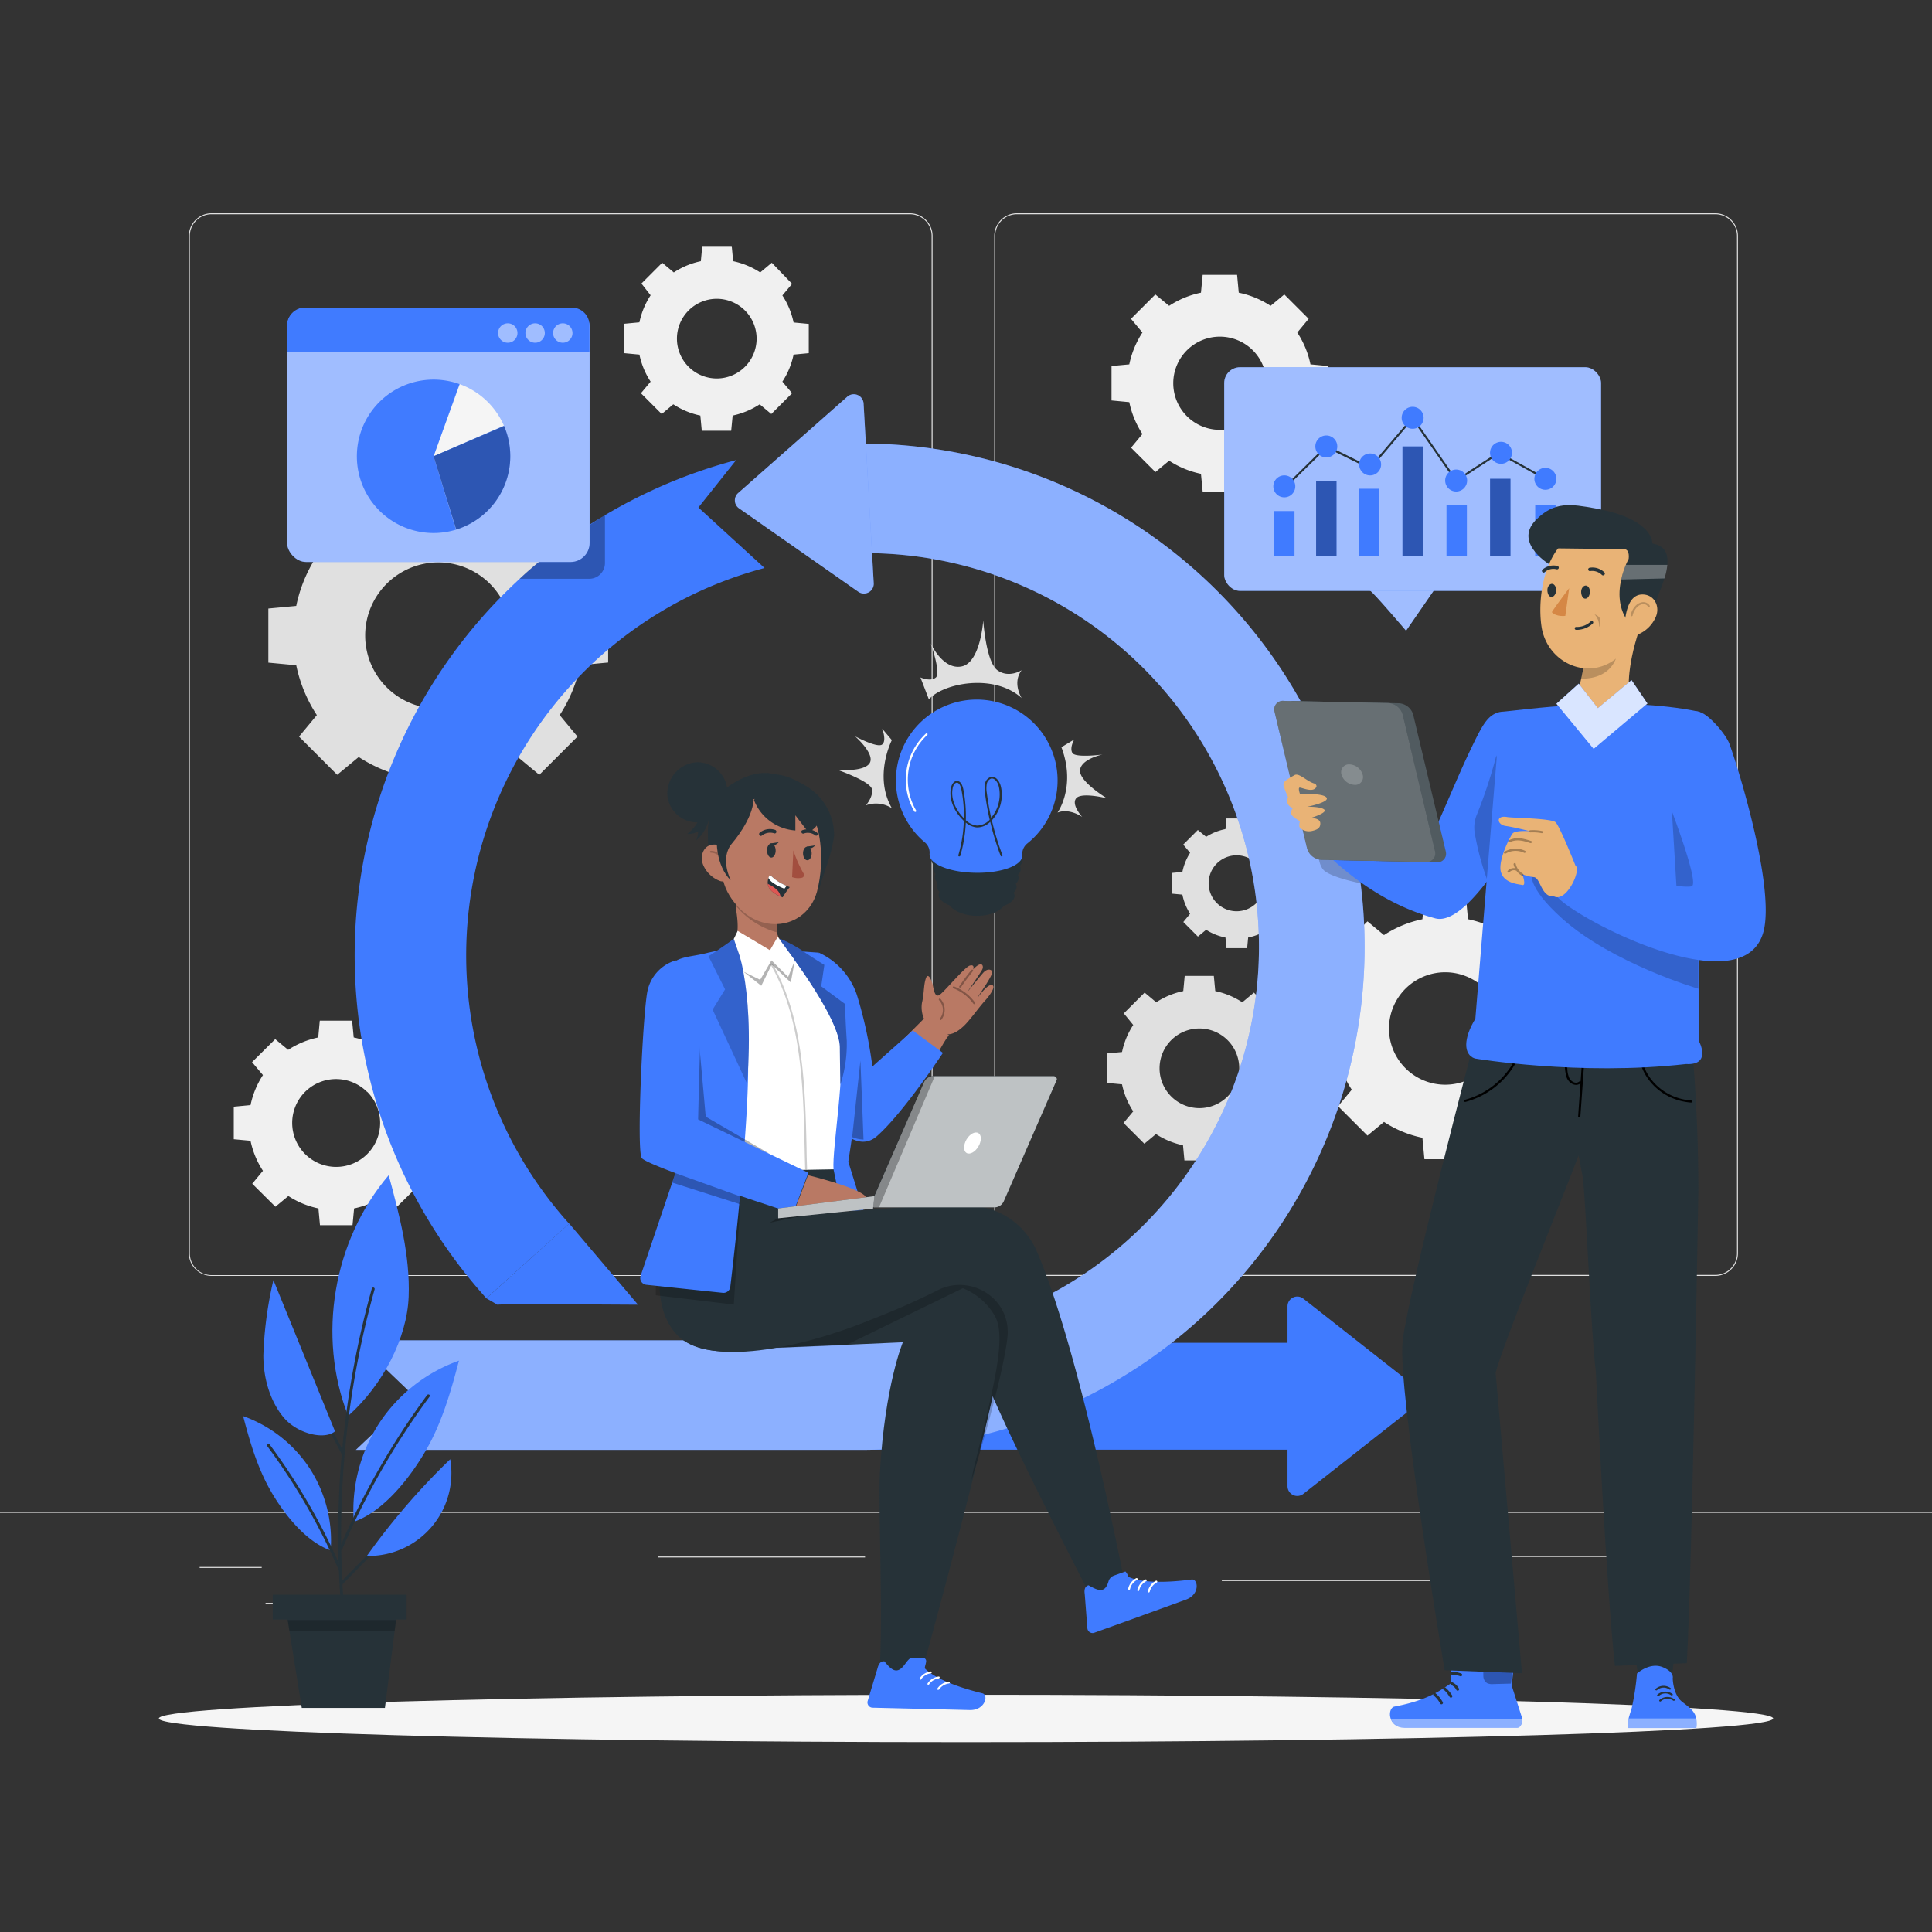 <svg xmlns="http://www.w3.org/2000/svg" viewBox="0 0 500 500"><rect x="0" y="0" width="500" height="500" fill="#333333" stroke="none"/><g id="freepik--background-complete--inject-62"><path d="M82,143.89a37.23,37.23,0,0,0-5.33,12.92l-7.22.68v14l7.22.68A37.28,37.28,0,0,0,82,185.07l-4.61,5.56,9.88,9.89,5.57-4.61a37.42,37.42,0,0,0,12.92,5.33l.68,7.22h14l.68-7.22A37.42,37.42,0,0,0,134,195.91l5.57,4.61,9.88-9.89-4.61-5.56a37.28,37.28,0,0,0,5.33-12.93l7.22-.68v-14l-7.22-.68a37.23,37.23,0,0,0-5.33-12.92l4.61-5.57-9.88-9.88L134,133.05a37.25,37.25,0,0,0-12.92-5.34l-.68-7.21h-14l-.68,7.21a37.25,37.25,0,0,0-12.92,5.34l-5.57-4.61-9.88,9.88Zm44.81,7.21a18.92,18.92,0,1,1-26.76,0A18.91,18.91,0,0,1,126.82,151.1Z" style="fill:#e0e0e0"></path><path d="M168.38,76.42a20.28,20.28,0,0,0-2.9,7l-3.93.37v7.61l3.93.37a20.28,20.28,0,0,0,2.9,7l-2.51,3,5.38,5.38,3-2.51a20.45,20.45,0,0,0,7,2.91l.37,3.93h7.61l.38-3.93a20.53,20.53,0,0,0,7-2.91l3,2.51,5.38-5.38-2.51-3a20.28,20.28,0,0,0,2.9-7l3.93-.37V83.83l-3.93-.37a20.28,20.28,0,0,0-2.9-7l2.51-3L199.74,68l-3,2.51a20.34,20.34,0,0,0-7-2.91l-.37-3.93h-7.62l-.37,3.93a20.26,20.26,0,0,0-7,2.91l-3-2.51-5.38,5.38Zm24.41,3.93a10.31,10.31,0,1,1-14.58,0A10.31,10.31,0,0,1,192.79,80.35Z" style="fill:#f0f0f0"></path><path d="M308,220.71a14.51,14.51,0,0,0-2,4.95l-2.76.26v5.35l2.76.26a14.35,14.35,0,0,0,2,4.95l-1.76,2.13,3.78,3.78,2.13-1.76a14.43,14.43,0,0,0,5,2l.26,2.76h5.35l.26-2.76a14.43,14.43,0,0,0,4.95-2l2.13,1.76,3.78-3.78-1.76-2.13a14.35,14.35,0,0,0,2-4.95l2.76-.26v-5.35l-2.76-.26a14.38,14.38,0,0,0-2-4.94l1.76-2.14-3.78-3.78-2.13,1.77a14.26,14.26,0,0,0-4.95-2l-.26-2.76h-5.35l-.26,2.76a14.43,14.43,0,0,0-5,2L310,214.8l-3.78,3.78Zm17.16,2.77a7.24,7.24,0,1,1-10.25,0A7.25,7.25,0,0,1,325.16,223.48Z" style="fill:#e0e0e0"></path><path d="M293.28,265.26a20.24,20.24,0,0,0-2.9,7l-3.93.37v7.62l3.93.37a20.24,20.24,0,0,0,2.9,7l-2.51,3,5.39,5.38,3-2.51a20.28,20.28,0,0,0,7,2.9l.37,3.93h7.61l.37-3.93a20.36,20.36,0,0,0,7-2.9l3,2.51,5.38-5.38-2.51-3a20.24,20.24,0,0,0,2.9-7l3.93-.37v-7.62l-3.93-.37a20.24,20.24,0,0,0-2.9-7l2.51-3-5.38-5.38-3,2.51a20.36,20.36,0,0,0-7-2.9l-.37-3.93H306.6l-.37,3.93a20.28,20.28,0,0,0-7,2.9l-3-2.51-5.39,5.38Zm24.41,3.92a10.31,10.31,0,1,1-14.57,0A10.32,10.32,0,0,1,317.69,269.18Z" style="fill:#e0e0e0"></path><path d="M349.84,250.33a28.55,28.55,0,0,0-4.1,9.94l-5.56.52v10.75l5.56.53a28.71,28.71,0,0,0,4.1,9.94l-3.55,4.28,7.61,7.6,4.28-3.54a28.55,28.55,0,0,0,9.94,4.1l.52,5.55h10.75l.53-5.55a28.71,28.71,0,0,0,9.94-4.1l4.28,3.54,7.6-7.6L398.2,282a28.71,28.71,0,0,0,4.1-9.94l5.55-.53V260.79l-5.55-.52a28.55,28.55,0,0,0-4.1-9.94l3.54-4.29-7.6-7.6L389.86,242a28.92,28.92,0,0,0-9.94-4.11l-.53-5.55H368.64l-.52,5.56a28.55,28.55,0,0,0-9.94,4.1l-4.28-3.55-7.61,7.6Zm34.47,5.55a14.55,14.55,0,1,1-20.58,0A14.56,14.56,0,0,1,384.31,255.88Z" style="fill:#f0f0f0"></path><path d="M295.66,86.06a23.88,23.88,0,0,0-3.4,8.24l-4.6.43v8.91l4.6.44a23.88,23.88,0,0,0,3.4,8.24l-2.94,3.55,6.3,6.3,3.55-2.94a24,24,0,0,0,8.24,3.4l.44,4.6h8.91l.43-4.6a23.88,23.88,0,0,0,8.24-3.4l3.55,2.94,6.3-6.3-2.93-3.55a23.88,23.88,0,0,0,3.4-8.24l4.6-.44V94.73l-4.6-.43a23.71,23.71,0,0,0-3.41-8.24l2.94-3.55-6.3-6.3-3.55,2.94a23.69,23.69,0,0,0-8.24-3.4l-.43-4.61h-8.91l-.44,4.61a23.77,23.77,0,0,0-8.24,3.4L299,76.21l-6.3,6.3Zm28.57,4.6a12.06,12.06,0,1,1-17.06,0A12.07,12.07,0,0,1,324.23,90.66Z" style="fill:#f0f0f0"></path><path d="M68.05,278.23A22.51,22.51,0,0,0,64.84,286l-4.34.41v8.42l4.34.4A22.56,22.56,0,0,0,68.05,303l-2.77,3.35,6,5.95,3.35-2.77a22.56,22.56,0,0,0,7.78,3.21l.4,4.34h8.42l.41-4.34a22.51,22.51,0,0,0,7.77-3.21l3.35,2.77,6-5.95L105.89,303a22.56,22.56,0,0,0,3.21-7.78l4.34-.4v-8.42L109.1,286a22.51,22.51,0,0,0-3.21-7.77l2.77-3.35-6-5.95-3.35,2.77a22.51,22.51,0,0,0-7.77-3.21l-.41-4.34H82.76l-.4,4.34a22.56,22.56,0,0,0-7.78,3.21l-3.35-2.77-6,5.95Zm27,4.34a11.38,11.38,0,1,1-16.1,0A11.38,11.38,0,0,1,95,282.57Z" style="fill:#f0f0f0"></path><path d="M443.92,330.2H263.17a5.87,5.87,0,0,1-5.86-5.86V61.06a5.87,5.87,0,0,1,5.86-5.86H443.92a5.87,5.87,0,0,1,5.86,5.86V324.34A5.87,5.87,0,0,1,443.92,330.2ZM263.17,55.45a5.62,5.62,0,0,0-5.61,5.61V324.34a5.62,5.62,0,0,0,5.61,5.61H443.92a5.61,5.61,0,0,0,5.61-5.61V61.06a5.61,5.61,0,0,0-5.61-5.61Z" style="fill:#e0e0e0"></path><path d="M235.49,330.2H54.75a5.87,5.87,0,0,1-5.87-5.86V61.06a5.87,5.87,0,0,1,5.87-5.86H235.49a5.86,5.86,0,0,1,5.86,5.86V324.34A5.86,5.86,0,0,1,235.49,330.2ZM54.75,55.45a5.62,5.62,0,0,0-5.62,5.61V324.34A5.62,5.62,0,0,0,54.75,330H235.49a5.61,5.61,0,0,0,5.61-5.61V61.06a5.61,5.61,0,0,0-5.61-5.61Z" style="fill:#e0e0e0"></path><rect y="391.27" width="500" height="0.25" style="fill:#e0e0e0"></rect><rect x="51.67" y="405.53" width="16.06" height="0.25" style="fill:#e0e0e0"></rect><rect x="170.35" y="402.82" width="53.53" height="0.25" style="fill:#e0e0e0"></rect><rect x="68.73" y="414.82" width="36.25" height="0.25" style="fill:#e0e0e0"></rect><rect x="378.35" y="402.69" width="43.19" height="0.25" style="fill:#e0e0e0"></rect><rect x="430.45" y="402.69" width="6.33" height="0.25" style="fill:#e0e0e0"></rect><rect x="316.21" y="408.92" width="53.89" height="0.25" style="fill:#e0e0e0"></rect></g><g id="freepik--Shadow--inject-62"><path d="M458.88,444.73c0,3.39-93.52,6.14-208.88,6.14s-208.88-2.75-208.88-6.14S134.64,438.6,250,438.6,458.88,441.35,458.88,444.73Z" style="fill:#f5f5f5"></path></g><g id="freepik--light-bulb--inject-62"><g id="freepik--freepik--light-bulb--inject-2--inject-62"><path d="M260.55,232.51c0,2.54-3.53,4.57-7.82,4.51s-7.74-2.15-7.71-4.69,3.53-4.57,7.81-4.5S260.58,230,260.55,232.51Z" style="fill:#263238"></path><path d="M263.91,224.14a2.33,2.33,0,0,0,.71-1.53c0-2.49-5.24-4.57-11.77-4.64S241,219.86,241,222.34a2.27,2.27,0,0,0,.67,1.53,1.83,1.83,0,0,0-.2.76,2.22,2.22,0,0,0,.69,1.53,1.71,1.71,0,0,0-.22.8,2.14,2.14,0,0,0,.72,1.53,1.61,1.61,0,0,0-.25.82,2.08,2.08,0,0,0,.77,1.48,1.65,1.65,0,0,0-.26.83c0,2.07,4.35,3.82,9.78,3.86s9.85-1.52,9.87-3.63a1.56,1.56,0,0,0-.25-.84,2.06,2.06,0,0,0,.77-1.47,1.79,1.79,0,0,0-.22-.82,2.19,2.19,0,0,0,.76-1.48,1.67,1.67,0,0,0-.21-.82,2.2,2.2,0,0,0,.77-1.48A2,2,0,0,0,263.91,224.14Z" style="fill:#263238"></path><path d="M273.7,202.17A20.92,20.92,0,1,0,239.34,218a3.45,3.45,0,0,1,1.23,3v.17c0,2.52,5.34,4.63,12,4.71s12-1.91,12-4.44v-.16a3.47,3.47,0,0,1,1.31-3A20.86,20.86,0,0,0,273.7,202.17Z" style="fill:#407BFF"></path><path d="M236.84,210.13a.26.26,0,0,1-.21-.12,16.33,16.33,0,0,1,3-20.17.25.25,0,0,1,.35.37,15.82,15.82,0,0,0-2.89,19.54.26.26,0,0,1-.09.35A.28.28,0,0,1,236.84,210.13Z" style="fill:#fff"></path><path d="M243.12,230.84a26.06,26.06,0,0,0,19.11.23,23.32,23.32,0,0,1-19.11-.23Z" style="fill:#263238"></path><path d="M243,228.6a26.11,26.11,0,0,0,19.11.23A23.4,23.4,0,0,1,243,228.6Z" style="fill:#263238"></path><path d="M242.84,226.35a26.06,26.06,0,0,0,19.11.23,23.32,23.32,0,0,1-19.11-.23Z" style="fill:#263238"></path><path d="M248.26,221.64h-.07a.25.25,0,0,1-.17-.31,36,36,0,0,0,1.42-8.88L249,212c-2.33-2.42-3.41-5.41-2.91-8,.18-1,.75-1.89,1.59-1.89h0c1.06,0,1.48,1.4,1.64,2.22a37.13,37.13,0,0,1,.64,7.94,4.79,4.79,0,0,0,2.88,1.39,4.65,4.65,0,0,0,3.29-1.51c-.52-2.26-.92-4.56-1.22-6.88a7.22,7.22,0,0,1,0-2.41,2.24,2.24,0,0,1,1.53-1.79c1.26-.27,2.25,1.07,2.6,2.54a9.74,9.74,0,0,1-2.27,8.6l-.08.09a69.09,69.09,0,0,0,2.74,9,.25.25,0,1,1-.47.18,70.9,70.9,0,0,1-2.69-8.79,4.8,4.8,0,0,1-3.45,1.45,5,5,0,0,1-2.87-1.26,36.22,36.22,0,0,1-1.43,8.6A.25.25,0,0,1,248.26,221.64Zm-.62-19.07c-.56,0-1,.77-1.1,1.49-.47,2.43.57,5.26,2.78,7.56l.14.14a35.82,35.82,0,0,0-.64-7.37c-.08-.42-.41-1.8-1.16-1.82Zm9.09-1.08-.2,0a1.78,1.78,0,0,0-1.15,1.42,6.44,6.44,0,0,0,0,2.23q.42,3.29,1.13,6.5a9.37,9.37,0,0,0,2-8C258.27,202.57,257.56,201.49,256.73,201.49Z" style="fill:#263238"></path></g><path d="M238.21,175.32s2.65,1.19,4,0-1.32-8.78-1.32-8.78,3.12,6.93,8,5.93,5.57-11.92,5.57-11.92.7,10.75,3.66,12.9,6.28,0,6.28,0c-2.51,3.31,0,7.19,0,7.19-7.29-6.53-20.48-3.76-24,.37Zm-9.91,13.25s1.24,3.1,0,4.1-7-2.11-7-2.11,5.24,4.58,3.76,6.94-8.31,1.74-8.31,1.74,8.66,3,8.93,5.08-1.61,4.1-1.61,4.1a7.65,7.65,0,0,1,6.74.74c-4.79-8.32,0-17.62,0-17.62Zm51.77,22.85s-2.92-3.18-1.55-4.83,7.93,0,7.93,0-7.19-4.31-6.94-7.25,5.82-4.07,5.82-4.07-7.05.93-7.81-.42.49-3.47.49-3.47l-3.32,2c3.85,10.19-1,16.91-1,16.91C276.8,209.08,280.07,211.42,280.07,211.42Z" style="fill:#e0e0e0"></path></g><g id="freepik--speech-bubble--inject-62"><path d="M354.49,152.8c.63.12,9.4,10.43,9.4,10.43l7.53-10.91Z" style="fill:#407BFF"></path><path d="M354.49,152.8c.63.12,9.4,10.43,9.4,10.43l7.53-10.91Z" style="fill:#fff;opacity:0.5"></path><rect x="316.83" y="95.04" width="97.52" height="57.88" rx="4.09" style="fill:#407BFF"></rect><rect x="316.83" y="95.04" width="97.52" height="57.88" rx="4.09" style="fill:#fff;opacity:0.5"></rect><path d="M331.66,127.37l-.33-.37c.41-.37,11.71-11.53,11.83-11.64l.12-.13,11.25,5.54,11.09-13,.18.27,11.12,16,10.78-7,.27.42-11.18,7.29-11.22-16.15-10.91,12.85-11.28-5.55C342.07,117.14,332.07,127,331.66,127.37Z" style="fill:#263238"></path><rect x="329.74" y="132.26" width="5.28" height="11.69" style="fill:#407BFF"></rect><rect x="340.61" y="124.53" width="5.28" height="19.42" style="fill:#407BFF"></rect><rect x="351.68" y="126.49" width="5.28" height="17.47" style="fill:#407BFF"></rect><rect x="362.96" y="115.54" width="5.28" height="28.42" style="fill:#407BFF"></rect><rect x="374.35" y="130.61" width="5.28" height="13.35" style="fill:#407BFF"></rect><path d="M335.22,125.86a2.84,2.84,0,1,1-2.84-2.83A2.84,2.84,0,0,1,335.22,125.86Z" style="fill:#407BFF"></path><path d="M346.09,115.54a2.84,2.84,0,1,1-2.84-2.84A2.84,2.84,0,0,1,346.09,115.54Z" style="fill:#407BFF"></path><path d="M357.43,120.19a2.84,2.84,0,1,1-2.84-2.83A2.84,2.84,0,0,1,357.43,120.19Z" style="fill:#407BFF"></path><path d="M368.43,108.13a2.84,2.84,0,1,1-2.83-2.84A2.84,2.84,0,0,1,368.43,108.13Z" style="fill:#407BFF"></path><path d="M379.69,124.35a2.84,2.84,0,1,1-2.84-2.83A2.84,2.84,0,0,1,379.69,124.35Z" style="fill:#407BFF"></path><rect x="385.63" y="123.91" width="5.28" height="20.04" style="fill:#407BFF"></rect><rect x="340.61" y="124.53" width="5.28" height="19.42" style="opacity:0.3"></rect><rect x="362.96" y="115.54" width="5.28" height="28.42" style="opacity:0.3"></rect><rect x="385.63" y="123.91" width="5.28" height="20.04" style="opacity:0.3"></rect><rect x="397.31" y="130.61" width="5.28" height="13.35" style="fill:#407BFF"></rect><polygon points="399.82 124.13 387.71 117.41 387.95 116.97 400.06 123.69 399.82 124.13" style="fill:#263238"></polygon><path d="M391.3,117.19a2.84,2.84,0,1,1-2.84-2.84A2.84,2.84,0,0,1,391.3,117.19Z" style="fill:#407BFF"></path><path d="M402.78,123.91a2.84,2.84,0,1,1-2.84-2.83A2.84,2.84,0,0,1,402.78,123.91Z" style="fill:#407BFF"></path></g><g id="freepik--character-1--inject-62"><path d="M333.21,384.62V338.09a2.53,2.53,0,0,1,4.1-2l29.58,23.26a2.54,2.54,0,0,1,0,4l-29.58,23.26A2.53,2.53,0,0,1,333.21,384.62Z" style="fill:#407BFF"></path><rect x="198.49" y="347.52" width="139.51" height="27.66" style="fill:#407BFF"></rect><path d="M222.94,375.23H92.1L107,361.14,92.1,346.88H222.94a101.87,101.87,0,1,0,0-203.73V114.79a130.22,130.22,0,1,1,0,260.44Z" style="fill:#407BFF"></path><g style="opacity:0.4"><path d="M222.94,375.23H92.1L107,361.14,92.1,346.88H222.94a101.87,101.87,0,1,0,0-203.73V114.79a130.22,130.22,0,1,1,0,260.44Z" style="fill:#fff"></path></g><path d="M125.87,336a132.58,132.58,0,0,1,64.65-216.93l-9.77,12.27L197.87,147a103.72,103.72,0,0,0-50.56,169.7Z" style="fill:#407BFF"></path><path d="M128.72,337.66c1.07-.27,36.4,0,36.4,0l-17.81-21L125.87,336Z" style="fill:#407BFF"></path><path d="M223.5,104.46l2.62,46.45a2.54,2.54,0,0,1-4,2.23l-30.84-21.57a2.53,2.53,0,0,1-.22-4l28.21-24.89A2.54,2.54,0,0,1,223.5,104.46Z" style="fill:#407BFF"></path><path d="M223.5,104.46l2.62,46.45a2.54,2.54,0,0,1-4,2.23l-30.84-21.57a2.53,2.53,0,0,1-.22-4l28.21-24.89A2.54,2.54,0,0,1,223.5,104.46Z" style="fill:#fff;opacity:0.4"></path><path d="M208.94,203.63a14.83,14.83,0,0,1,6.93,12.65c-.67,5.11-2.45,8.73-3.83,13.7l-13.55-29.91C201.66,200.69,203.08,200.05,208.94,203.63Z" style="fill:#263238"></path><path d="M202.14,201c-5.31-2.47-10.52.45-13.55,2.47a15.25,15.25,0,0,0-5.39,11.29c0,4.07,0,9,2.47,11.13a6.6,6.6,0,0,0,5.06,1.63l20.15-18.59A23.55,23.55,0,0,0,202.14,201Z" style="fill:#263238"></path><path d="M202.49,256.07c-1.55,1.6-3,1.06-5,.22-12.3-4.43-8.66-10.37-8.66-10.37,2.34-2.74,2.44-6,1.59-11a2.07,2.07,0,0,1,0-.43,3.26,3.26,0,0,1,.61-1.86,3.31,3.31,0,0,1,4.59-.86h0l5.51,1.58h0c0,.07,0,.15.05.23,0,2.74-.07,4.86-.05,6.52a4.19,4.19,0,0,1,0,.61h0a3.22,3.22,0,0,1,0,.62c.13,2.28,4,5.64,5.57,6.43C207.64,248.3,207.74,250.68,202.49,256.07Z" style="fill:#b97964"></path><path d="M201.06,233.32h0a.93.93,0,0,0,.05.24c0,2.74-.06,4.86,0,6.52a4.12,4.12,0,0,0,0,.61h0c0,.21,0,.43.08.64h0a21.27,21.27,0,0,1-10.7-6.86h0a3.38,3.38,0,0,1,.56-1.85,3.31,3.31,0,0,1,4.58-.91Z" style="isolation:isolate;opacity:0.2"></path><path d="M186.22,215.94c.21,9.42.09,13.39,4.57,18.51,6.74,7.68,18,5.63,20.62-3.61,2.27-8.32,1.59-22.3-7.29-26.63S186,206.51,186.22,215.94Z" style="fill:#b97964"></path><path d="M182.05,224a7.63,7.63,0,0,0,4.29,4c2.45.84,4.08-3.08,3.44-5.66a5.06,5.06,0,0,0-5.39-3.74C182,218.86,181,221.68,182.05,224Z" style="fill:#b97964"></path><path d="M187.38,224.2h0a.26.26,0,0,1-.25-.26,3.19,3.19,0,0,0-3.13-3.25.25.25,0,0,1-.25-.25.26.26,0,0,1,.25-.25h0a3.69,3.69,0,0,1,3.62,3.76A.25.25,0,0,1,187.38,224.2Z" style="opacity:0.2"></path><path d="M198.49,220c0,1,.44,1.87,1.06,1.94s1.15-.7,1.19-1.7-.44-1.87-1.06-1.94S198.53,219,198.49,220Z" style="fill:#263238"></path><path d="M207.82,220.75c0,1,.44,1.82,1.05,1.88S210,222,210.06,221s-.44-1.82-1.06-1.88S207.85,219.78,207.82,220.75Z" style="fill:#263238"></path><path d="M196.81,216.34a.44.44,0,0,0,.35-.08,3.42,3.42,0,0,1,3.19-.6.43.43,0,0,0,.57-.27.51.51,0,0,0-.3-.61,4.24,4.24,0,0,0-4,.71.48.48,0,0,0-.06.66A.5.5,0,0,0,196.81,216.34Z" style="fill:#263238"></path><path d="M211.35,216.27a.34.34,0,0,0,.24-.18.51.51,0,0,0-.19-.63,3.92,3.92,0,0,0-3.8-.58.44.44,0,0,0-.16.59.46.46,0,0,0,.57.25,3.1,3.1,0,0,1,3,.49A.38.38,0,0,0,211.35,216.27Z" style="fill:#263238"></path><path d="M205.32,220.08a32.37,32.37,0,0,0,2.66,6,.73.73,0,0,1-.43,1.08A4.62,4.62,0,0,1,205,227Z" style="fill:#a24e3f"></path><path d="M199.32,218.3l2.22-.33S200.21,219.49,199.32,218.3Z" style="fill:#263238"></path><path d="M208.78,219.11l2.21-.33S209.67,220.3,208.78,219.11Z" style="fill:#263238"></path><path d="M204.39,229.59a22,22,0,0,0-1.83,2.64c-.18-.06-.35-.13-.53-.21-2.38-1-3.17-2.18-3.32-3.26a3.36,3.36,0,0,1,.19-1.56,3.25,3.25,0,0,1,.4-.8,12.11,12.11,0,0,0,4.29,2.85C204.07,229.47,204.39,229.59,204.39,229.59Z" style="fill:#263238"></path><path d="M203.59,229.25,203,230c-2.25-.9-3.7-1.84-4.13-2.81a3.25,3.25,0,0,1,.4-.8A12.11,12.11,0,0,0,203.59,229.25Z" style="fill:#fff"></path><path d="M202,232c-2.38-1-3.17-2.18-3.32-3.26a8.27,8.27,0,0,1,2.43,1.59A3.06,3.06,0,0,1,202,232Z" style="fill:#de5753"></path><path d="M189.48,218.23s5.38-6.15,5.55-11.4c0,0,19.25-4.28,17.48,12.34,0,0,4.16-14.37-11.57-16.72s-19,18.2-11.85,25.36C189.12,227.74,186.15,222.09,189.48,218.23Z" style="fill:#263238"></path><path d="M172.7,205.72a7.79,7.79,0,1,0,7.76-8.46A8.16,8.16,0,0,0,172.7,205.72Z" style="fill:#263238"></path><path d="M208.09,204.51a13.47,13.47,0,0,1,3.95,7.41c0,2.05-2.79,3.53-2.79,3.53L205.84,211v3.93a12.42,12.42,0,0,1-10.71-7.85l3.11-5.56S206.24,202.91,208.09,204.51Z" style="fill:#263238"></path><path d="M181.5,210.21a9.54,9.54,0,0,1-3.63,5.6,4.71,4.71,0,0,0,2.84-.68,7,7,0,0,1-.53,2.34,9.93,9.93,0,0,0,3.52-7.76Z" style="fill:#263238"></path><path d="M291.72,413l-9.34.27s-16.67-32.09-24.67-50.08c-9.45-21.26-7.37-28.11-10.21-28.23-5.24-.23-58.67,24.34-72.05,10.71s6-46.46,6-46.46,29.82-4.61,32.25,2.67c.6,2.15,1.9,4.37,2.21,6.58s1.09,5.41,1.09,5.41h0c.7-.18,21.14-2.16,33.83-1.87a19.58,19.58,0,0,1,17.49,11.83C279.77,350.23,291.72,413,291.72,413Z" style="fill:#263238"></path><path d="M197.66,348.91s2.18,0,36-1.53c0,0-4.64,11-5.93,33.55-.53,9.28,1,39.38-.21,52.69.58.83,6.8,3.58,10.59.8,0,0,21.94-79.18,21.72-89.92s-12.67-13.91-12.67-13.91S223.16,344.5,197.66,348.91Z" style="fill:#263238"></path><path d="M229.12,340.05q6.94-2.81,13.63-6.17c7.73-3.9,17.23,1.11,18,9.74,0,.29,0,.58.05.88.1,4.36-3.79,20.73-9.37,38.52.15-1.06.35-2.1.6-3.13,5.54-22.22,8.31-33.77,5.54-39.14a16.68,16.68,0,0,0-8.38-7.36l-30.22,14.73c-16.65.73-19.13.76-19.43.76A149.29,149.29,0,0,0,229.12,340.05Z" style="isolation:isolate;opacity:0.2"></path><path d="M239.69,429.93a.84.84,0,0,0-.86-.88H236c-.72,0-1.5,1.27-1.94,1.83-1.89,2.46-3.24,1.48-5.17-.92-1.26-.17-1.64,1.27-1.75,1.66l-2.58,8.57a1.36,1.36,0,0,0,.89,1.7,1.32,1.32,0,0,0,.39.06l10.47.25,14.67.36c4,.09,4.92-3.92,3.28-4.33-7.36-1.81-12.55-4.12-14.79-6.33C239.15,431.61,239.62,430.81,239.69,429.93Z" style="fill:#407BFF"></path><path d="M238.22,434.74a.24.24,0,0,1-.14-.05.24.24,0,0,1-.07-.34,4,4,0,0,1,2.92-1.78.25.25,0,0,1,0,.49,3.58,3.58,0,0,0-2.55,1.56A.25.25,0,0,1,238.22,434.74Z" style="fill:#fff"></path><path d="M240.28,436a.24.24,0,0,1-.14,0,.24.24,0,0,1-.07-.34,4,4,0,0,1,2.92-1.78.25.25,0,0,1,0,.49,3.58,3.58,0,0,0-2.55,1.56A.25.25,0,0,1,240.28,436Z" style="fill:#fff"></path><path d="M242.82,437.32a.25.25,0,0,1-.14,0,.26.26,0,0,1-.07-.35,4.12,4.12,0,0,1,2.92-1.78.25.25,0,0,1,.28.23.25.25,0,0,1-.22.27,3.6,3.6,0,0,0-2.56,1.56A.26.26,0,0,1,242.82,437.32Z" style="fill:#fff"></path><path d="M291.26,406.7l-3,1.07a2.25,2.25,0,0,0-1.38,1.5c-.88,3-2.49,2.55-5.16,1-1.24.29-1.07,1.77-1,2.17l.69,8.92a1.36,1.36,0,0,0,1.45,1.27,1.24,1.24,0,0,0,.38-.09l9.86-3.55,13.8-5c3.76-1.36,3.17-5.43,1.5-5.22-7.53,1-13.2.7-16.08-.56C291.78,408.05,292.09,407.64,291.26,406.7Z" style="fill:#407BFF"></path><path d="M292.22,411.45h-.05a.27.27,0,0,1-.2-.3,4.1,4.1,0,0,1,2.08-2.72.25.25,0,0,1,.23.45,3.53,3.53,0,0,0-1.82,2.37A.25.25,0,0,1,292.22,411.45Z" style="fill:#fff"></path><path d="M294.58,411.78h-.06a.25.25,0,0,1-.19-.29,4.1,4.1,0,0,1,2.08-2.72.25.25,0,0,1,.34.11.25.25,0,0,1-.11.33,3.57,3.57,0,0,0-1.82,2.38A.25.25,0,0,1,294.58,411.78Z" style="fill:#fff"></path><path d="M297.31,412.12h-.05a.25.25,0,0,1-.19-.3,4.08,4.08,0,0,1,2.07-2.72.25.25,0,1,1,.23.45,3.64,3.64,0,0,0-1.82,2.37A.25.25,0,0,1,297.31,412.12Z" style="fill:#fff"></path><path d="M222.33,313.27l-4.29.41s-.36-2.95-.72-5.13-2.74-9.64-3.33-11.79c-12.28,1.22-33.12.49-33.12.49s-18.8,34.77-5.43,48.36c8,8.15,31.68,3.38,49.19-3.78Z" style="fill:#263238"></path><path d="M218,312.5l-18.83,3.93s10.3-5.59,18.11-7.86C217.68,310.8,218,312.5,218,312.5Z" style="isolation:isolate;opacity:0.3"></path><path d="M245.65,268.24c.11-1.66-4.8,7.83-4.8,7.83l-8.29-5.85,6.6-6.64s6.7,4.38,6.59,4.52" style="fill:#b97964"></path><path d="M212.4,246.77a18.46,18.46,0,0,1,9.37,10.73,110,110,0,0,1,4,18.51l10.46-9.32,7.8,5.79S233.82,288,226.93,294.05c-5.73,5-12.21-4.72-12.21-4.72l-2.82-42.8Z" style="fill:#407BFF"></path><polygon points="192.16 302.34 189.91 337.63 169.73 335.22 169.73 331.6 192.16 302.34" style="opacity:0.2"></polygon><path d="M182.4,303.22c-.79-9-4-25.36-9.44-42.59-1.78-5.6,4.58-11.79,4.58-11.79s4.11-.33,4.86-.41,1.67-.18,2.52-.25a120,120,0,0,1,17.33-.59c1.44.08,2.91.2,4.35.32.47.05,3.49.1,4,.14,0,0,8.2,9.6,8.64,16.37.24,3.78,2.07,5.41,1.86,14.46,0,6.14-4.49,15.09-4.9,23.73Z" style="fill:#fff"></path><path d="M193.58,273.14c-.43-14.05-2.09-23-2.85-26.38a1.77,1.77,0,0,0-1.95-1.38l-5.43,1.15c-5.32,1.41-8.17.65-11.13,4.6-.57.76-1.05,6.65-1,7.45a99.74,99.74,0,0,0,2.42,11.23c.92,3.72,2,7.88,3.05,11.81,1.33,5,2.44,6.31,2.87,7.92l-13.76,40.61a1.77,1.77,0,0,0,1.49,2.36L187,334.58a1.78,1.78,0,0,0,2-1.55C190,324.78,194.07,289.29,193.58,273.14Z" style="fill:#407BFF"></path><path d="M219.54,300.66s4.15-25.69,3-32.12-10.68-22-10.68-22l-4.38-.31-5.17-2.09s12,14.41,14.88,24.81c1.93,6.85-1.92,28.47-1.47,33.68l2.22,10.8,5.5-.25Z" style="fill:#407BFF"></path><path d="M190,243.17s5.38,10.61,3.35,37.3l-8.93-19.19,3.23-5.24-4.29-8.57s4.59-2.95,6.52-4.51Z" style="fill:#407BFF"></path><g style="opacity:0.2"><path d="M190,243.17s5.38,10.61,3.35,37.3l-8.93-19.19,3.23-5.24-4.29-8.57s4.59-2.95,6.52-4.51Z"></path></g><path d="M217.51,280.62a33.8,33.8,0,0,0,1.63-11.32c-.36-5.43-.45-9.48-.45-9.48l-6.16-4.56.81-5.55s-3-1.82-5.73-3.69c-1.89-1.28-5.59-3.21-6.08-3.06,0,0,15.74,19.91,15.82,28.06C217.43,278.88,217.51,280.62,217.51,280.62Z" style="fill:#407BFF"></path><path d="M217.51,280.62a33.8,33.8,0,0,0,1.63-11.32c-.36-5.43-.45-9.48-.45-9.48l-6.16-4.56.81-5.55s-3-1.82-5.73-3.69c-1.89-1.28-5.59-3.21-6.08-3.06,0,0,15.74,19.91,15.82,28.06C217.43,278.88,217.51,280.62,217.51,280.62Z" style="opacity:0.3"></path><path d="M220.54,294.28l2.14-19.81.8,20.45A8.41,8.41,0,0,1,220.54,294.28Z" style="opacity:0.3"></path><path d="M205.51,248.27l-4.24-5.82-2,3.46-8.36-5-1,2.08,3,8.7s7.42,3,7.81,3S205.51,248.27,205.51,248.27Z" style="fill:#fff"></path><polygon points="205.7 248.54 203.97 252.82 199.66 248.54 196.73 253.57 192.36 251.43 197.02 255.12 199.72 249.61 204.66 254.26 205.7 248.54" style="opacity:0.3"></polygon><polygon points="182.64 288.99 180.95 270.07 179.65 290.68 199.21 298.63 182.64 288.99" style="opacity:0.3"></polygon><path d="M174.9,248.54a10.53,10.53,0,0,0-7.41,8.31c-1.19,6.78-2.77,40.69-1.42,42.83S205.21,314,205.21,314l4-10.49-28.54-13.81s.23-9.69.46-17.24c.12-4,.25-7.38.34-8.43C181.76,261,174.9,248.54,174.9,248.54Z" style="fill:#407BFF"></path><path d="M209.11,304.14S221,307,223.74,309.37a3.86,3.86,0,0,1,1.19,2.77L205.7,313Z" style="fill:#b97964"></path><path d="M174.79,303.6l16.72,6v2.05L174,306.06Z" style="opacity:0.3"></path><path d="M208.62,302.71a.26.26,0,0,1-.25-.24c-.05-1.72-.09-3.46-.13-5.22-.35-15.75-.76-33.6-8.74-47.52a.25.25,0,0,1,.1-.34.25.25,0,0,1,.34.09c8,14,8.45,32,8.8,47.75,0,1.77.08,3.51.13,5.22a.24.24,0,0,1-.24.26Z" style="opacity:0.2"></path><path d="M239.6,264.56a7.5,7.5,0,0,1-1-5c.59-2.44.41-4.54,1-6.32s1.56.53,1.84,1.87S242,258,243,257.58s6.62-7.32,8-7.69.85,1,.85,1,1.41-1.65,2.22-1.26c.21.09.54.67,0,1.52-1.19,1.92-3.89,5.82-3.89,5.82.15-.22,3.83-4.8,4.47-5.42.84-.8,1.64-.75,2.09-.25.64.71-3.73,6.54-3.74,6.92,0,0,2.4-3.44,3.63-3.31s-.17,2.38-1.77,4.13-3.94,5.14-5.59,6.63c-2,1.83-3.82,2.6-6.17,1.57A8.65,8.65,0,0,1,239.6,264.56Z" style="fill:#b97964"></path><path d="M248.49,255.57a.24.24,0,0,1-.14,0,.25.25,0,0,1-.07-.34c1-1.46,2-2.88,3.14-4.22a.24.24,0,0,1,.35,0,.25.25,0,0,1,0,.35c-1.08,1.33-2.13,2.74-3.1,4.19A.26.26,0,0,1,248.49,255.57Z" style="opacity:0.3"></path><path d="M252.12,259.88a.26.26,0,0,1-.21-.11,11.43,11.43,0,0,0-5.16-4,.26.26,0,0,1-.15-.33.25.25,0,0,1,.32-.14,11.91,11.91,0,0,1,5.4,4.15.25.25,0,0,1-.06.35A.24.24,0,0,1,252.12,259.88Z" style="opacity:0.3"></path><path d="M243.48,264a.24.24,0,0,1-.15-.06.25.25,0,0,1-.05-.35,3.74,3.74,0,0,0,.75-2.41,3.8,3.8,0,0,0-1-2.34.24.24,0,0,1,0-.35.25.25,0,0,1,.36,0,4.25,4.25,0,0,1,.24,5.4A.26.26,0,0,1,243.48,264Z" style="opacity:0.3"></path><path d="M257.2,312.47H226.39a.88.88,0,0,1-1-.78.69.69,0,0,1,0-.24L239.19,280a2.68,2.68,0,0,1,2.55-1.52h30.83a.87.87,0,0,1,.95.76.62.62,0,0,1-.06.26L259.75,311A2.69,2.69,0,0,1,257.2,312.47Z" style="fill:#263238"></path><path d="M272.57,278.51H241.74a2.68,2.68,0,0,0-2.55,1.52l-13.71,31.42a.69.69,0,0,0,0,.24.88.88,0,0,0,1,.78H257.2a2.69,2.69,0,0,0,2.55-1.52l13.71-31.42a.62.62,0,0,0,.06-.26A.87.87,0,0,0,272.57,278.51Z" style="fill:#fff;opacity:0.7"></path><path d="M253.48,296.19c-.67,1.51-2,2.54-3,2.33s-1.27-1.58-.62-3.09,2-2.53,3-2.32S254.15,294.64,253.48,296.19Z" style="fill:#fff"></path><path d="M241.92,278.51h-.18a2.68,2.68,0,0,0-2.55,1.52l-13.71,31.42a.69.69,0,0,0,0,.24.88.88,0,0,0,1,.78h1Z" style="opacity:0.3"></path><polygon points="201.39 312.75 201.39 315.29 225.94 312.79 226.31 309.56 201.39 312.75" style="fill:#263238"></polygon><polygon points="201.39 312.75 201.39 315.29 225.94 312.79 226.31 309.56 201.39 312.75" style="fill:#fff;opacity:0.7"></polygon><path d="M340.26,204.17a4.58,4.58,0,0,0-2.33,3.9c0,2.7,3.4,7.32,3.22,8.85S340.8,223,342.4,225s9.74,3.62,9.73,3.57-.9-5.69-2-11.68-9.85-12.75-9.85-12.75" style="opacity:0.2"></path></g><g id="freepik--Plant--inject-62"><path d="M100.6,304.14C86.23,321,82,345.84,90.1,366.44c9-8,15.26-20.19,15.66-30.84S103.37,314.45,100.6,304.14Z" style="fill:#407BFF"></path><path d="M98.1,368.38a41.29,41.29,0,0,0-6.54,25.47c7.77-2.71,14.62-11.48,18.73-18.61s6.4-15.14,8.49-23.1A41.28,41.28,0,0,0,98.1,368.38Z" style="fill:#407BFF"></path><path d="M96.23,333.48a237.71,237.71,0,0,0-8.7,63.87q0,9.18.73,18.33c0,.47.79.48.75,0a237.34,237.34,0,0,1,3.75-64.39q1.76-8.88,4.19-17.61a.37.37,0,0,0-.72-.2Z" style="fill:#263238"></path><path d="M88.58,400.9a196.32,196.32,0,0,1,22.61-39.47c.28-.39-.37-.77-.65-.38A197.52,197.52,0,0,0,87.85,400.7c-.18.44.54.64.73.2Z" style="fill:#263238"></path><path d="M80.14,380a34.42,34.42,0,0,1,5.44,21.24C79.11,399,73.39,391.69,70,385.74s-5.34-12.62-7.08-19.25A34.42,34.42,0,0,1,80.14,380Z" style="fill:#407BFF"></path><path d="M88.4,406.15a160.54,160.54,0,0,0-18.58-32.27c-.29-.39-.94,0-.65.38a159.86,159.86,0,0,1,18.51,32.09c.18.44.91.25.72-.2Z" style="fill:#263238"></path><path d="M88.61,410.06c9.14-9.41,18.48-18.63,27.62-28,.34-.35-.19-.88-.53-.53-9.14,9.4-18.48,18.62-27.62,28-.34.35.19.88.53.54Z" style="fill:#263238"></path><path d="M116.52,377.65a179.49,179.49,0,0,0-21.56,25h1.45a21.43,21.43,0,0,0,20.11-25Z" style="fill:#407BFF"></path><path d="M78.9,359.45Q84,367.8,88.52,376.5c.22.43.87.05.65-.38q-4.52-8.69-9.62-17.05a.38.38,0,0,0-.65.38Z" style="fill:#263238"></path><path d="M70.76,331.29a98.89,98.89,0,0,0-2.6,19.52c0,6.08,1.84,12,5.3,16.09s10.43,5.87,13.24,3.53Z" style="fill:#407BFF"></path><rect x="70.58" y="412.71" width="34.65" height="6.42" style="fill:#263238"></rect><polygon points="99.62 442.01 78.1 442.01 74.19 417.67 102.7 417.67 99.62 442.01" style="fill:#263238"></polygon><polygon points="74.45 419.26 102.5 419.26 102.15 422.01 74.89 422.01 74.45 419.26" style="opacity:0.2"></polygon></g><g id="freepik--Tab--inject-62"><path d="M134.49,149.79h18a4.07,4.07,0,0,0,4.07-4.07V133.29S141.2,143.14,134.49,149.79Z" style="opacity:0.3"></path><rect x="74.3" y="79.61" width="78.29" height="65.83" rx="4.94" style="fill:#407BFF"></rect><rect x="74.3" y="79.61" width="78.29" height="65.83" rx="4.94" style="fill:#fff;opacity:0.5"></rect><path d="M78.92,79.61H148a4.55,4.55,0,0,1,4.55,4.55v6.93a0,0,0,0,1,0,0H74.3a0,0,0,0,1,0,0V84.23A4.63,4.63,0,0,1,78.92,79.61Z" style="fill:#407BFF"></path><path d="M148.16,86.19a2.51,2.51,0,1,1-2.5-2.51A2.5,2.5,0,0,1,148.16,86.19Z" style="fill:#fff;opacity:0.5"></path><path d="M141,86.19a2.51,2.51,0,1,1-2.5-2.51A2.5,2.5,0,0,1,141,86.19Z" style="fill:#fff;opacity:0.5"></path><path d="M133.92,86.19a2.51,2.51,0,1,1-2.51-2.51A2.5,2.5,0,0,1,133.92,86.19Z" style="fill:#fff;opacity:0.5"></path><path d="M112.21,118.08,119,99.43a19.74,19.74,0,0,1,6.81,4.19,20,20,0,0,1,4.6,6.53Z" style="fill:#f5f5f5"></path><path d="M112.21,118.08l5.79,19a19.85,19.85,0,1,1,.91-37.67Z" style="fill:#407BFF"></path><path d="M112.21,118.08l18.24-7.84a19.86,19.86,0,0,1-12.38,26.81Z" style="fill:#407BFF"></path><path d="M112.21,118.08l18.24-7.84a19.86,19.86,0,0,1-12.38,26.81Z" style="opacity:0.3"></path></g><g id="freepik--character-2--inject-62"><path d="M388.32,184.23c-3.36.68-4.69,3.37-8.05,10.41-4.25,8.86-10.43,24.85-11.83,25-2,.19-27.16-9.63-27.16-9.63l-3.91,4.43s13.19,17.64,34.07,23.23c3.75,1,8.48-3.24,13-9.05.88-1.13,1.74-2.32,2.61-3.55a181.55,181.55,0,0,0,12.47-21.54l-11.2-19.28Z" style="fill:#407BFF"></path><path d="M387.26,195.48a124.11,124.11,0,0,1-5.05,15.34,8.77,8.77,0,0,0-.57,4.66,68.92,68.92,0,0,0,3.15,11.94c.72,2.11,4,2,4.09,4.19.88-1.13,1.75-2.33,2.61-3.55l1.92-7.62Z" style="isolation:isolate;opacity:0.2"></path><path d="M372.62,223.07a2.21,2.21,0,0,0,1.53-2.73l-8.42-35.41A4.1,4.1,0,0,0,362,182l-27-.56a2.18,2.18,0,0,0-.88.06,2.22,2.22,0,0,0-1.52,2.74l8.42,35.4a4.1,4.1,0,0,0,3.76,2.93l27,.56A2.32,2.32,0,0,0,372.62,223.07Z" style="fill:#263238"></path><path d="M372.62,223.07a2.21,2.21,0,0,0,1.53-2.73l-8.42-35.41A4.1,4.1,0,0,0,362,182l-27-.56a2.18,2.18,0,0,0-.88.06,2.22,2.22,0,0,0-1.52,2.74l8.42,35.4a4.1,4.1,0,0,0,3.76,2.93l27,.56A2.32,2.32,0,0,0,372.62,223.07Z" style="fill:#fff;isolation:isolate;opacity:0.2"></path><path d="M369.85,223a2.21,2.21,0,0,0,1.53-2.73L363,184.88a4.12,4.12,0,0,0-3.75-2.94l-27-.55a2.13,2.13,0,0,0-.87.07,2.21,2.21,0,0,0-1.53,2.73l8.43,35.41a4.12,4.12,0,0,0,3.75,2.93l27,.55A2.08,2.08,0,0,0,369.85,223Z" style="fill:#263238"></path><path d="M369.85,223a2.21,2.21,0,0,0,1.53-2.73L363,184.88a4.12,4.12,0,0,0-3.75-2.94l-27-.55a2.13,2.13,0,0,0-.87.07,2.21,2.21,0,0,0-1.53,2.73l8.43,35.41a4.12,4.12,0,0,0,3.75,2.93l27,.55A2.08,2.08,0,0,0,369.85,223Z" style="fill:#fff;isolation:isolate;opacity:0.3"></path><path d="M347.1,199.66a2,2,0,0,1,2.21-1.83,3.7,3.7,0,0,1,3.36,2.7,2.07,2.07,0,0,1,.07.78,2,2,0,0,1-2.21,1.81,3.71,3.71,0,0,1-3.36-2.7A1.93,1.93,0,0,1,347.1,199.66Z" style="fill:#fff;isolation:isolate;opacity:0.2"></path><path d="M336.37,203.83c.53,0,2.79,1.07,3.85.33s.07-1.35.07-1.35c-2-.47-4.08-2.91-5.27-2.21s-3.14,1.57-2.85,2.68a23.87,23.87,0,0,0,1.17,3,1.72,1.72,0,0,0-.11,1.63,2,2,0,0,0,1.43,1.19,1.81,1.81,0,0,0-.53,1.41c.08.84,2.3,2,2.3,2s-.43,1.32.07,1.83a3.55,3.55,0,0,0,3.1.7c1.3-.31,2.18-.75,2.09-2.05s-2.42-1.31-2.42-1.31,4.38-1.33,3.45-2.16-4.42-.73-4.42-.73,5.93-1.17,5-2.39-6.85-.88-6.85-.88S335.84,203.87,336.37,203.83Z" style="fill:#e9b376"></path><polygon points="386.79 413.88 389.32 435.36 381.61 436.43 373.5 416.24 386.79 413.88" style="fill:#e9b376"></polygon><path d="M375.49,431.17c-.12-1.31,0-2.41,1.51-2.48l2.17-.12a3.85,3.85,0,0,1,2.06.93c5,3.17,7-.93,9-.93,2.48,0,.88,7.28,1,7.66l2.71,8.45c.24.71-.24,2.23-1.06,2.43a1.73,1.73,0,0,1-.45.05H363.63c-4.57,0-4.62-5.13-2.74-5.5,8.47-1.6,11.81-4.14,14.6-6A31.43,31.43,0,0,0,375.49,431.17Z" style="fill:#407BFF"></path><path d="M363.63,447.16h28.76a1.73,1.73,0,0,0,.45-.05c.56-.14,1-.88,1.08-1.57l0-.64H360A3.61,3.61,0,0,0,363.63,447.16Z" style="fill:#fff;opacity:0.4"></path><path d="M371,438.77a7.41,7.41,0,0,1,1,1,1.47,1.47,0,0,0,.1.13s0,0,0,0l.05.07c.07.1.14.19.2.29a5.58,5.58,0,0,1,.35.58.38.38,0,1,0,.65-.38,7.5,7.5,0,0,0-1.8-2.2.37.37,0,0,0-.53.53Z" style="fill:#263238"></path><path d="M373.65,437.3a7.65,7.65,0,0,1,.89.91l.1.12,0,.05,0,0,.18.25c.13.18.24.36.35.54a.38.38,0,0,0,.51.14.39.39,0,0,0,.14-.52,8.32,8.32,0,0,0-1.7-2,.37.37,0,1,0-.53.53Z" style="fill:#263238"></path><path d="M375.6,436.07a4,4,0,0,1,.44.27l.11.07s-.07-.05,0,0l.06.05.19.17.17.18.08.09,0,.05,0,0,0,0a3,3,0,0,1,.27.42.37.37,0,1,0,.64-.38,3.56,3.56,0,0,0-1.59-1.55.37.37,0,0,0-.38.64Z" style="fill:#263238"></path><path d="M375.79,433.44a5.83,5.83,0,0,1,.59,0l.48.08a6.64,6.64,0,0,1,1.08.3.37.37,0,0,0,.46-.26.38.38,0,0,0-.26-.46,7,7,0,0,0-2.35-.44.38.38,0,0,0-.37.38.38.38,0,0,0,.37.37Z" style="fill:#263238"></path><g style="opacity:0.3"><path d="M383.89,433.71a2.18,2.18,0,0,0,1.06,1.94,3.44,3.44,0,0,0,1.5.19l4.58-.12,0,0c.24-2,.89-6.84-1-6.84-1.48,0-3.05,2.78-6.16,2C383.91,431.86,383.86,433.21,383.89,433.71Z"></path></g><path d="M363,347.15c1.37-12.43,18.68-78.37,18.68-78.37l22-.53,33.86-1s2,17.67,2,40.82c0,0-1.64,98.83-3,122.36l-18.6.71C415.84,412.7,413,355,413,355c-1.28-10.45-2.43-41.29-3.34-50.1q-.57-2.93-1.12-5.87c-3.61,9.55-20.19,50.42-21.47,56.28l6.81,77.72-20-.77S361.62,359.57,363,347.15Z" style="fill:#263238"></path><path d="M393.31,271.34a20.66,20.66,0,0,1-14.21,13.29.28.28,0,1,0,.16.54,21.29,21.29,0,0,0,14.62-13.68c.11-.34-.46-.49-.57-.15Z"></path><path d="M410.18,272.27q-.58,8.33-1.18,16.66c0,.36-.6.36-.58,0l.6-8.56c-1.45,1.06-3.14-.22-3.61-1.64a13.14,13.14,0,0,1,.12-7.3c.1-.35.66-.2.57.14a14.59,14.59,0,0,0-.48,4.92,6.39,6.39,0,0,0,.55,2.58c.47.85,1.64,1.58,2.58.8a.28.28,0,0,1,.31,0l.54-7.56C409.62,271.91,410.2,271.91,410.18,272.27Z"></path><path d="M424,271.25c-.08,7.36,5.9,13.52,13.64,14.09.37,0,.37-.51,0-.54-7.43-.56-13.14-6.51-13.06-13.55a.29.29,0,0,0-.58,0Z"></path><polygon points="421.17 414.92 424.45 436.97 432.28 437.33 434.82 416.07 421.17 414.92" style="fill:#263238"></polygon><path d="M439,447.21H421.43a3.76,3.76,0,0,1,.06-2.48,9.56,9.56,0,0,1,.26-.92l0-.05c.16-.5.35-1.11.55-1.77a65.89,65.89,0,0,0,1.35-8.88s3.31-3.05,6.72-1.62c3,1.25,2.53,2.84,2.53,2.84s.05,4.11,2.32,6c1.4,1.14,2.8,2,3.47,3.46a4.57,4.57,0,0,1,.29.86.52.52,0,0,1,0,.11A6,6,0,0,1,439,447.21Z" style="fill:#407BFF"></path><path d="M421.49,444.73a3.76,3.76,0,0,0-.06,2.48H439a6,6,0,0,0,.07-2.48Z" style="fill:#fff;opacity:0.4"></path><path d="M432,437.23a2.52,2.52,0,0,0-3.16.18c-.24.22-.61-.12-.37-.33a3.08,3.08,0,0,1,3.9-.18c.26.18-.11.52-.37.33Z" style="fill:#263238"></path><path d="M432.47,438.73a2.53,2.53,0,0,0-3.17.18c-.24.22-.6-.12-.37-.33a3.08,3.08,0,0,1,3.9-.18c.26.19-.1.52-.36.33Z" style="fill:#263238"></path><path d="M433,440.11a2.52,2.52,0,0,0-3.16.18c-.24.22-.61-.12-.37-.33a3.08,3.08,0,0,1,3.9-.18c.26.19-.11.52-.37.33Z" style="fill:#263238"></path><path d="M381.82,263.64c-3.12,5.12-3.12,9.24-.15,10.29,0,0,27,4.58,54.68,1.44,6.66.37,3.4-5.8,3.4-5.8l.15-85.34c-21-4.45-46.43-.33-51.58,0Z" style="fill:#407BFF"></path><path d="M439.81,233.85V205.63s4.14,28.93,2.06,36.1Z" style="isolation:isolate;opacity:0.2"></path><path d="M401.63,146.48s-10.21-5.75-4.15-11.91c4.78-4.86,9-4.15,15.4-3,15.67,2.85,14.76,9.38,14.76,9.38Z" style="fill:#263238"></path><path d="M421.58,179.36s-.84-6,2.68-16.43c0,0-.54-.28-.54-.29.48-1.46,1-2.8,1.46-4l0,0-14.82,8.29c.19,3.39-1.31,9.85-2.15,12.58,0,0-2,4.9,4.59,5.41C417.65,185.28,421.58,179.36,421.58,179.36Z" style="fill:#e9b376"></path><path d="M409.92,171.65l8.39-1.51c-.87,2.55-3.29,5.51-9.08,5.51A24.67,24.67,0,0,0,409.92,171.65Z" style="opacity:0.2"></path><path d="M425.61,151.62c-1.37,9.11-2,14.27-7,18.52-7.59,6.39-18.29,1.32-19.67-8-1.24-8.42,1.21-21.9,10.51-24.67A12.71,12.71,0,0,1,425.61,151.62Z" style="fill:#e9b376"></path><path d="M427.75,140.71c-11.18-10.77-22.56-4.72-26.91,1.18l19.5.23c.86,0,1.34.87,1.16,2.5,0,0-6.77,12.12,2.56,18.93,3.33-1.28,4-6.82,5.31-10.05C431.31,148.7,433.76,141.63,427.75,140.71Z" style="fill:#263238"></path><path d="M428.55,159.57a8.6,8.6,0,0,1-4.75,4.67c-2.85,1.12-3.6-2-3.09-4.82.46-2.58,1.5-5.67,4.5-5.57S429.63,157,428.55,159.57Z" style="fill:#e9b376"></path><path d="M411.46,153.35c-.08.93-.64,1.64-1.26,1.58s-1-.86-1-1.8.65-1.65,1.26-1.59S411.55,152.41,411.46,153.35Z" style="fill:#263238"></path><path d="M402.72,152.91c-.09.93-.65,1.64-1.26,1.58s-1-.86-1-1.8.64-1.65,1.26-1.59S402.8,152,402.72,152.91Z" style="fill:#263238"></path><path d="M406.1,152.22s-3.38,4.4-4.49,6.21c1.2,1.29,3.49.95,3.49.95Z" style="fill:#d58745"></path><path d="M415,148.89a.43.43,0,0,1-.43-.1,3.58,3.58,0,0,0-3-1,.45.45,0,0,1-.54-.32.44.44,0,0,1,.33-.53,4.39,4.39,0,0,1,3.85,1.19.43.43,0,0,1,0,.62A.39.39,0,0,1,415,148.89Z" style="fill:#263238"></path><path d="M408.33,163l-.46,0a.37.37,0,0,1-.33-.41.35.35,0,0,1,.4-.34,5.12,5.12,0,0,0,3.77-1.45.37.37,0,0,1,.53.05.38.38,0,0,1-.05.53A6.17,6.17,0,0,1,408.33,163Z" style="fill:#263238"></path><path d="M422.26,159.48h-.05a.25.25,0,0,1-.19-.3,4.9,4.9,0,0,1,1.11-2.23,3.17,3.17,0,0,1,1.81-1.09,1.94,1.94,0,0,1,2,.88.25.25,0,1,1-.44.24,1.43,1.43,0,0,0-1.45-.62,2.67,2.67,0,0,0-1.52.92,4.34,4.34,0,0,0-1,2A.26.26,0,0,1,422.26,159.48Z" style="opacity:0.2"></path><path d="M399.36,148.16a.41.41,0,0,1-.21-.14.44.44,0,0,1,.06-.62,4.34,4.34,0,0,1,3.89-.92.46.46,0,0,1,.29.56.44.44,0,0,1-.55.29,3.35,3.35,0,0,0-3.07.75A.41.41,0,0,1,399.36,148.16Z" style="fill:#263238"></path><path d="M430.75,149.7l-11.19.27a23.44,23.44,0,0,1,1.2-3.78H431.5A15.82,15.82,0,0,1,430.75,149.7Z" style="fill:#fff;opacity:0.3"></path><g style="opacity:0.2"><path d="M412.68,159a4.47,4.47,0,0,1,1.17,3.27,2.93,2.93,0,0,0,.3-1.93C413.91,159.32,412.68,159,412.68,159Z"></path></g><polygon points="408.57 176.93 402.8 182.13 412.43 193.81 426.35 182.07 422.23 176.01 413.52 183.27 408.57 176.93" style="fill:#407BFF"></polygon><polygon points="408.57 176.93 402.8 182.13 412.43 193.81 426.35 182.07 422.23 176.01 413.52 183.27 408.57 176.93" style="fill:#fff;opacity:0.8"></polygon><path d="M439.53,245.88v10s-22.19-6.48-35.26-18.17c-9.31-8.33-7.86-11.83-7.86-11.83l10.55,1Z" style="isolation:isolate;opacity:0.2"></path><path d="M432.57,208.07,434,231.65c3.93,2.51,6.54-1,7.14-4.55v-6.79Z" style="isolation:isolate;opacity:0.2"></path><path d="M432.54,209.59s7.13,18.6,5.35,19.73S407.11,225,407.11,225l-4.48,6.43c1,4.22,50,30.85,54,8.58,2.08-11.6-6-39-9.05-47.48-.85-2.38-5.15-7.47-7.57-8.21a5.41,5.41,0,0,0-2.5-.22C428.26,185.79,432.54,209.59,432.54,209.59Z" style="fill:#407BFF"></path><path d="M402.2,232c-3.36.27-3.48-4.79-5.22-5a9.78,9.78,0,0,1-3-.76s1.11,3.05,0,2.8-4.66-.42-5.53-3.32,2.29-9.09,3-10,4.5-.6,4.5-.6-4.07-1.05-6.3-1.36-2.66-2.87.46-2.3c1.28.23,11.39.31,12.48,1.35s5.16,11.26,5.16,11.26C409.3,225,405.48,233.57,402.2,232Z" style="fill:#e9b376"></path><g style="opacity:0.3"><path d="M396,214.87a11.51,11.51,0,0,1,3.1.2.29.29,0,0,1,.2.35.28.28,0,0,1-.3.21,11.51,11.51,0,0,0-2.93-.2C395.74,215.43,395.68,214.89,396,214.87Z"></path><path d="M390.83,217.93c-.32.17-.65-.3-.33-.46,1.89-1,3.88-.44,5.8.2.34.11.1.63-.25.52C394.37,217.62,392.51,217.08,390.83,217.93Z"></path><path d="M389.35,220.43a5.64,5.64,0,0,1,5.35-.23.28.28,0,0,1,.09.4.28.28,0,0,1-.32.12,5.1,5.1,0,0,0-4.8.18C389.36,221.09,389,220.62,389.35,220.43Z"></path><path d="M392.06,224.68a5,5,0,0,1-.34-.94c-.08-.35.45-.55.54-.2a4.05,4.05,0,0,0,1.87,2.6c.32.18.08.7-.23.52h0a4.63,4.63,0,0,1-1.49-1.36s-.07,0-.11,0a1.54,1.54,0,0,0-1.67.44c-.24.28-.68-.08-.43-.36A2.07,2.07,0,0,1,392.06,224.68Z"></path></g></g></svg>
